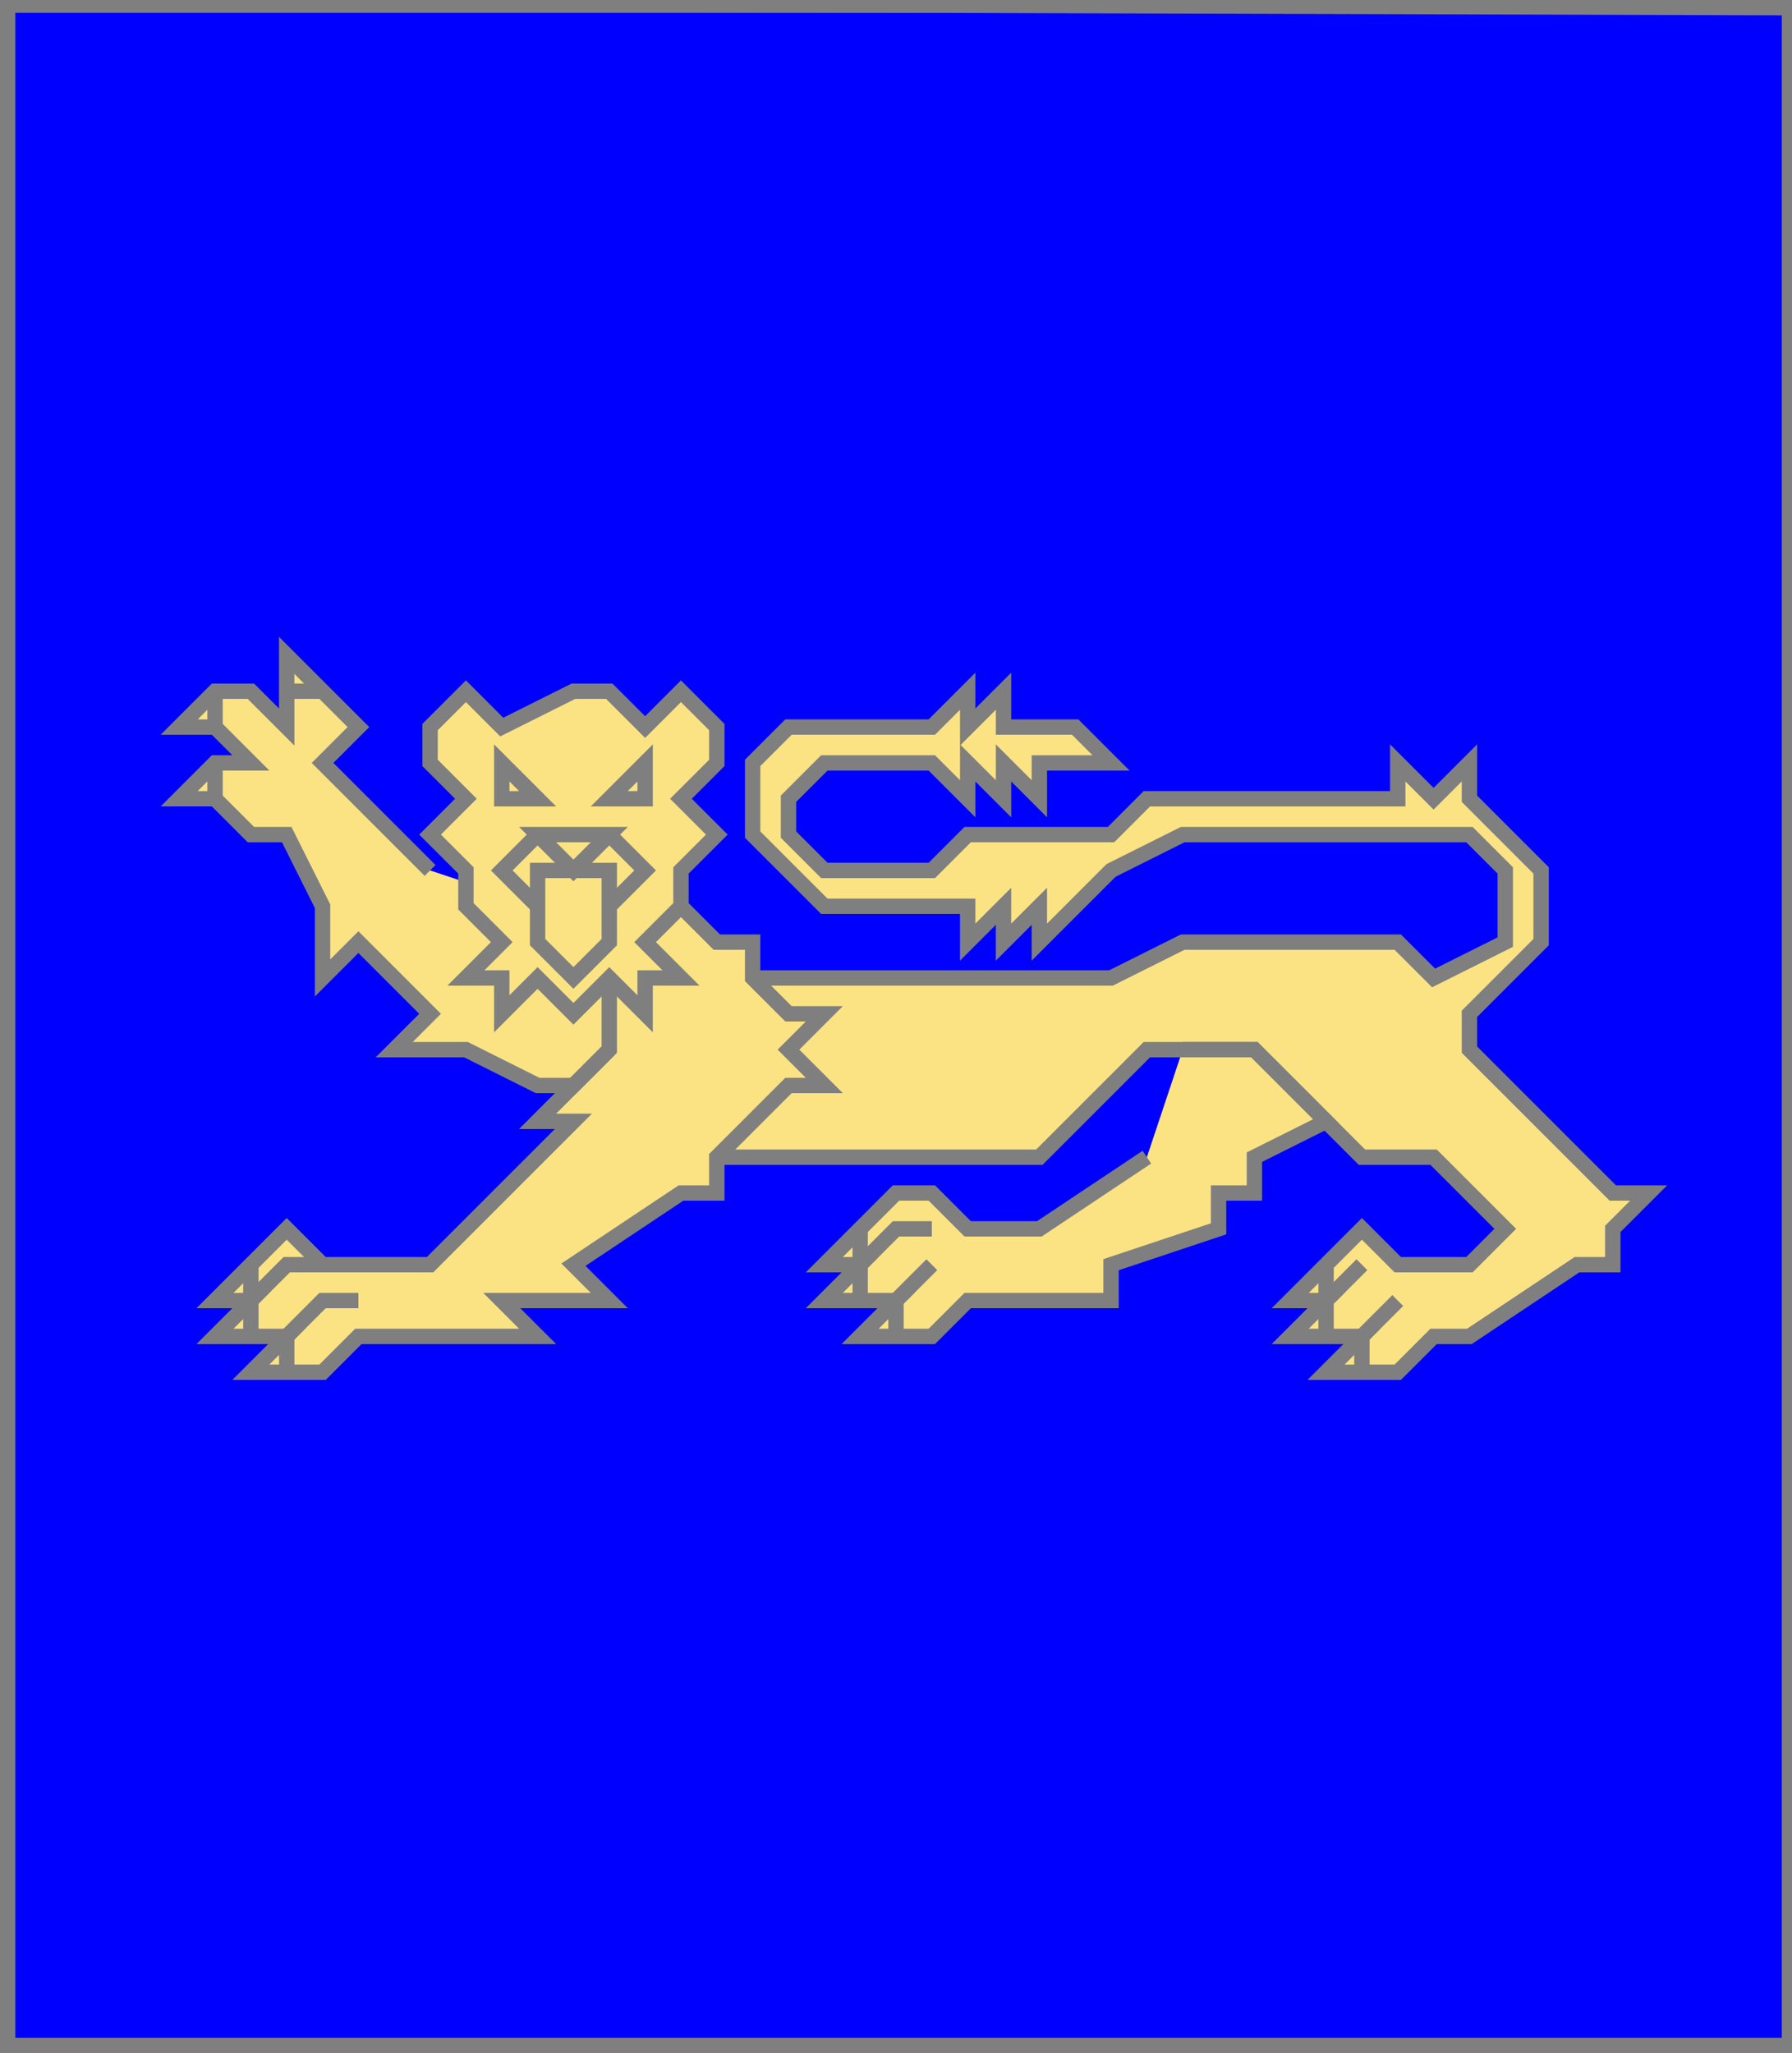 <?xml version="1.0" encoding="utf-8"?>
<!DOCTYPE svg PUBLIC "-//W3C//DTD SVG 20010904//EN"
                     "http://www.w3.org/TR/2001/REC-SVG-20010904/DTD/svg10.dtd">
<!-- (azur (leopard or)) -->
<svg width="350" height="401"
     xml:lang="fr" xmlns="http://www.w3.org/2000/svg"
     xmlns:xlink="http://www.w3.org/1999/xlink">
<g>
<g>
<polygon points="1,401 350,400 350,1 1,1 " fill="#0000ff"/>
<polygon points="1,401 350,400 350,1 1,1 " stroke="#7f7f7f" stroke-width="3" fill-opacity="0.0"/>
</g>
<g>
<g fill="#fbe384">
<polygon points="147,191 217,191 231,184 273,184 280,191 280,191 294,184 294,170 287,163 231,163 217,170 203,184 203,177 196,184 196,177 189,184 189,177 161,177 147,163 147,149 154,142 182,142 189,135 189,142 196,135 196,142 210,142 217,149 203,149 203,156 196,149 196,156 189,149 189,156 182,149 161,149 154,156 154,163 161,170 182,170 189,163 217,163 224,156 273,156 273,149 280,156 287,149 287,156 301,170 301,184 287,198 287,205 315,233 322,233 315,240 315,247 308,247 287,261 280,261 273,268 259,268 266,261 252,261 259,254 252,254 266,240 273,247 287,247 294,240 280,226 266,226 245,205 224,205 203,226 140,226 "/>
<polygon points="231,205 245,205 259,219 245,226 245,233 238,233 238,240 217,247 217,254 189,254 182,261 168,261 175,254 161,254 168,247 161,247 175,233 182,233 189,240 203,240 224,226 "/>
<polygon points="133,177 140,184 147,184 147,191 154,198 161,198 154,205 161,212 154,212 140,226 140,233 133,233 112,247 119,254 98,254 105,261 70,261 63,268 49,268 56,261 42,261 49,254 42,254 56,240 63,247 84,247 112,219 105,219 119,205 119,191 "/>
<polygon points="56,128 70,142 63,149 84,170 105,177 119,191 119,205 112,212 105,212 91,205 77,205 84,198 70,184 63,191 63,177 56,163 49,163 42,156 35,156 42,149 49,149 42,142 35,142 42,135 49,135 56,142 "/>
<path d="M 91,135 L 98,142 L 112,135 L 119,135 L 126,142 L 133,135 L 140,142 L 140,149 L 133,156 L 140,163 L 133,170 L 133,177 L 126,184 L 133,191 L 126,191 L 126,198 L 119,191 L 112,198 L 105,191 L 98,198 L 98,191 L 91,191 L 98,184 L 91,177 L 91,170 L 84,163 L 91,156 L 84,149 L 84,142 M 126,149 L 126,156 L 119,156 M 98,149 L 105,156 L 98,156 "/>
<polygon points="105,163 119,163 112,170 "/>
<polygon points="105,170 119,170 119,184 112,191 105,184 "/>
</g>
<path d="M 147,191 L 217,191 L 231,184 L 273,184 L 280,191 L 280,191 L 294,184 L 294,170 L 287,163 L 231,163 L 217,170 L 203,184 L 203,177 L 196,184 L 196,177 L 189,184 L 189,177 L 161,177 L 147,163 L 147,149 L 154,142 L 182,142 L 189,135 L 189,142 L 196,135 L 196,142 L 210,142 L 217,149 L 203,149 L 203,156 L 196,149 L 196,156 L 189,149 L 189,156 L 182,149 L 161,149 L 154,156 L 154,163 L 161,170 L 182,170 L 189,163 L 217,163 L 224,156 L 273,156 L 273,149 L 280,156 L 287,149 L 287,156 L 301,170 L 301,184 L 287,198 L 287,205 L 315,233 L 322,233 L 315,240 L 315,247 L 308,247 L 287,261 L 280,261 L 273,268 L 259,268 L 266,261 L 252,261 L 259,254 L 252,254 L 266,240 L 273,247 L 287,247 L 294,240 L 280,226 L 266,226 L 245,205 L 224,205 L 203,226 L 140,226 " fill="none" stroke="#7f7f7f" stroke-width="3" fill-opacity="0.0"/>
<path d="M 259,247 L 259,254 " fill="none" stroke="#7f7f7f" stroke-width="3" fill-opacity="0.0"/>
<path d="M 266,247 L 259,254 L 259,261 " fill="none" stroke="#7f7f7f" stroke-width="3" fill-opacity="0.0"/>
<path d="M 273,254 L 266,261 L 266,268 " fill="none" stroke="#7f7f7f" stroke-width="3" fill-opacity="0.0"/>
<path d="M 231,205 L 245,205 L 259,219 L 245,226 L 245,233 L 238,233 L 238,240 L 217,247 L 217,254 L 189,254 L 182,261 L 168,261 L 175,254 L 161,254 L 168,247 L 161,247 L 175,233 L 182,233 L 189,240 L 203,240 L 224,226 " fill="none" stroke="#7f7f7f" stroke-width="3" fill-opacity="0.0"/>
<path d="M 168,240 L 168,247 " fill="none" stroke="#7f7f7f" stroke-width="3" fill-opacity="0.0"/>
<path d="M 182,240 L 175,240 L 168,247 L 168,254 " fill="none" stroke="#7f7f7f" stroke-width="3" fill-opacity="0.0"/>
<path d="M 182,247 L 175,254 L 175,261 " fill="none" stroke="#7f7f7f" stroke-width="3" fill-opacity="0.0"/>
<path d="M 133,177 L 140,184 L 147,184 L 147,191 L 154,198 L 161,198 L 154,205 L 161,212 L 154,212 L 140,226 L 140,233 L 133,233 L 112,247 L 119,254 L 98,254 L 105,261 L 70,261 L 63,268 L 49,268 L 56,261 L 42,261 L 49,254 L 42,254 L 56,240 L 63,247 L 84,247 L 112,219 L 105,219 L 119,205 L 119,191 " fill="none" stroke="#7f7f7f" stroke-width="3" fill-opacity="0.0"/>
<path d="M 49,247 L 49,254 " fill="none" stroke="#7f7f7f" stroke-width="3" fill-opacity="0.0"/>
<path d="M 63,247 L 56,247 L 49,254 L 49,261 " fill="none" stroke="#7f7f7f" stroke-width="3" fill-opacity="0.0"/>
<path d="M 70,254 L 63,254 L 56,261 L 56,268 " fill="none" stroke="#7f7f7f" stroke-width="3" fill-opacity="0.0"/>
<path d="M 119,205 L 112,212 L 105,212 L 91,205 L 77,205 L 84,198 L 70,184 L 63,191 L 63,177 L 56,163 L 49,163 L 42,156 L 35,156 L 42,149 L 49,149 L 42,142 L 35,142 L 42,135 L 49,135 L 56,142 L 56,128 L 70,142 L 63,149 L 84,170 " fill="none" stroke="#7f7f7f" stroke-width="3" fill-opacity="0.0"/>
<path d="M 63,135 L 56,135 " fill="none" stroke="#7f7f7f" stroke-width="3" fill-opacity="0.0"/>
<path d="M 42,135 L 42,142 " fill="none" stroke="#7f7f7f" stroke-width="3" fill-opacity="0.0"/>
<path d="M 42,149 L 42,156 " fill="none" stroke="#7f7f7f" stroke-width="3" fill-opacity="0.0"/>
<polygon points="91,135 98,142 112,135 119,135 126,142 133,135 140,142 140,149 133,156 140,163 133,170 133,177 126,184 133,191 126,191 126,198 119,191 112,198 105,191 98,198 98,191 91,191 98,184 91,177 91,170 84,163 91,156 84,149 84,142 " stroke="#7f7f7f" stroke-width="3" fill-opacity="0.0"/>
<polygon points="98,149 105,156 98,156 " stroke="#7f7f7f" stroke-width="3" fill-opacity="0.0"/>
<polygon points="126,149 126,156 119,156 " stroke="#7f7f7f" stroke-width="3" fill-opacity="0.0"/>
<polygon points="105,163 119,163 112,170 " stroke="#7f7f7f" stroke-width="3" fill-opacity="0.0"/>
<polygon points="105,170 119,170 119,184 112,191 105,184 " stroke="#7f7f7f" stroke-width="3" fill-opacity="0.0"/>
<path d="M 105,163 L 98,170 L 105,177 " fill="none" stroke="#7f7f7f" stroke-width="3" fill-opacity="0.0"/>
<path d="M 119,163 L 126,170 L 119,177 " fill="none" stroke="#7f7f7f" stroke-width="3" fill-opacity="0.0"/>
</g>
</g>
<polygon points="1,0 350,1 350,400 1,400 " stroke="#7f7f7f" stroke-width="4" fill-opacity="0.0"/>
</svg>
